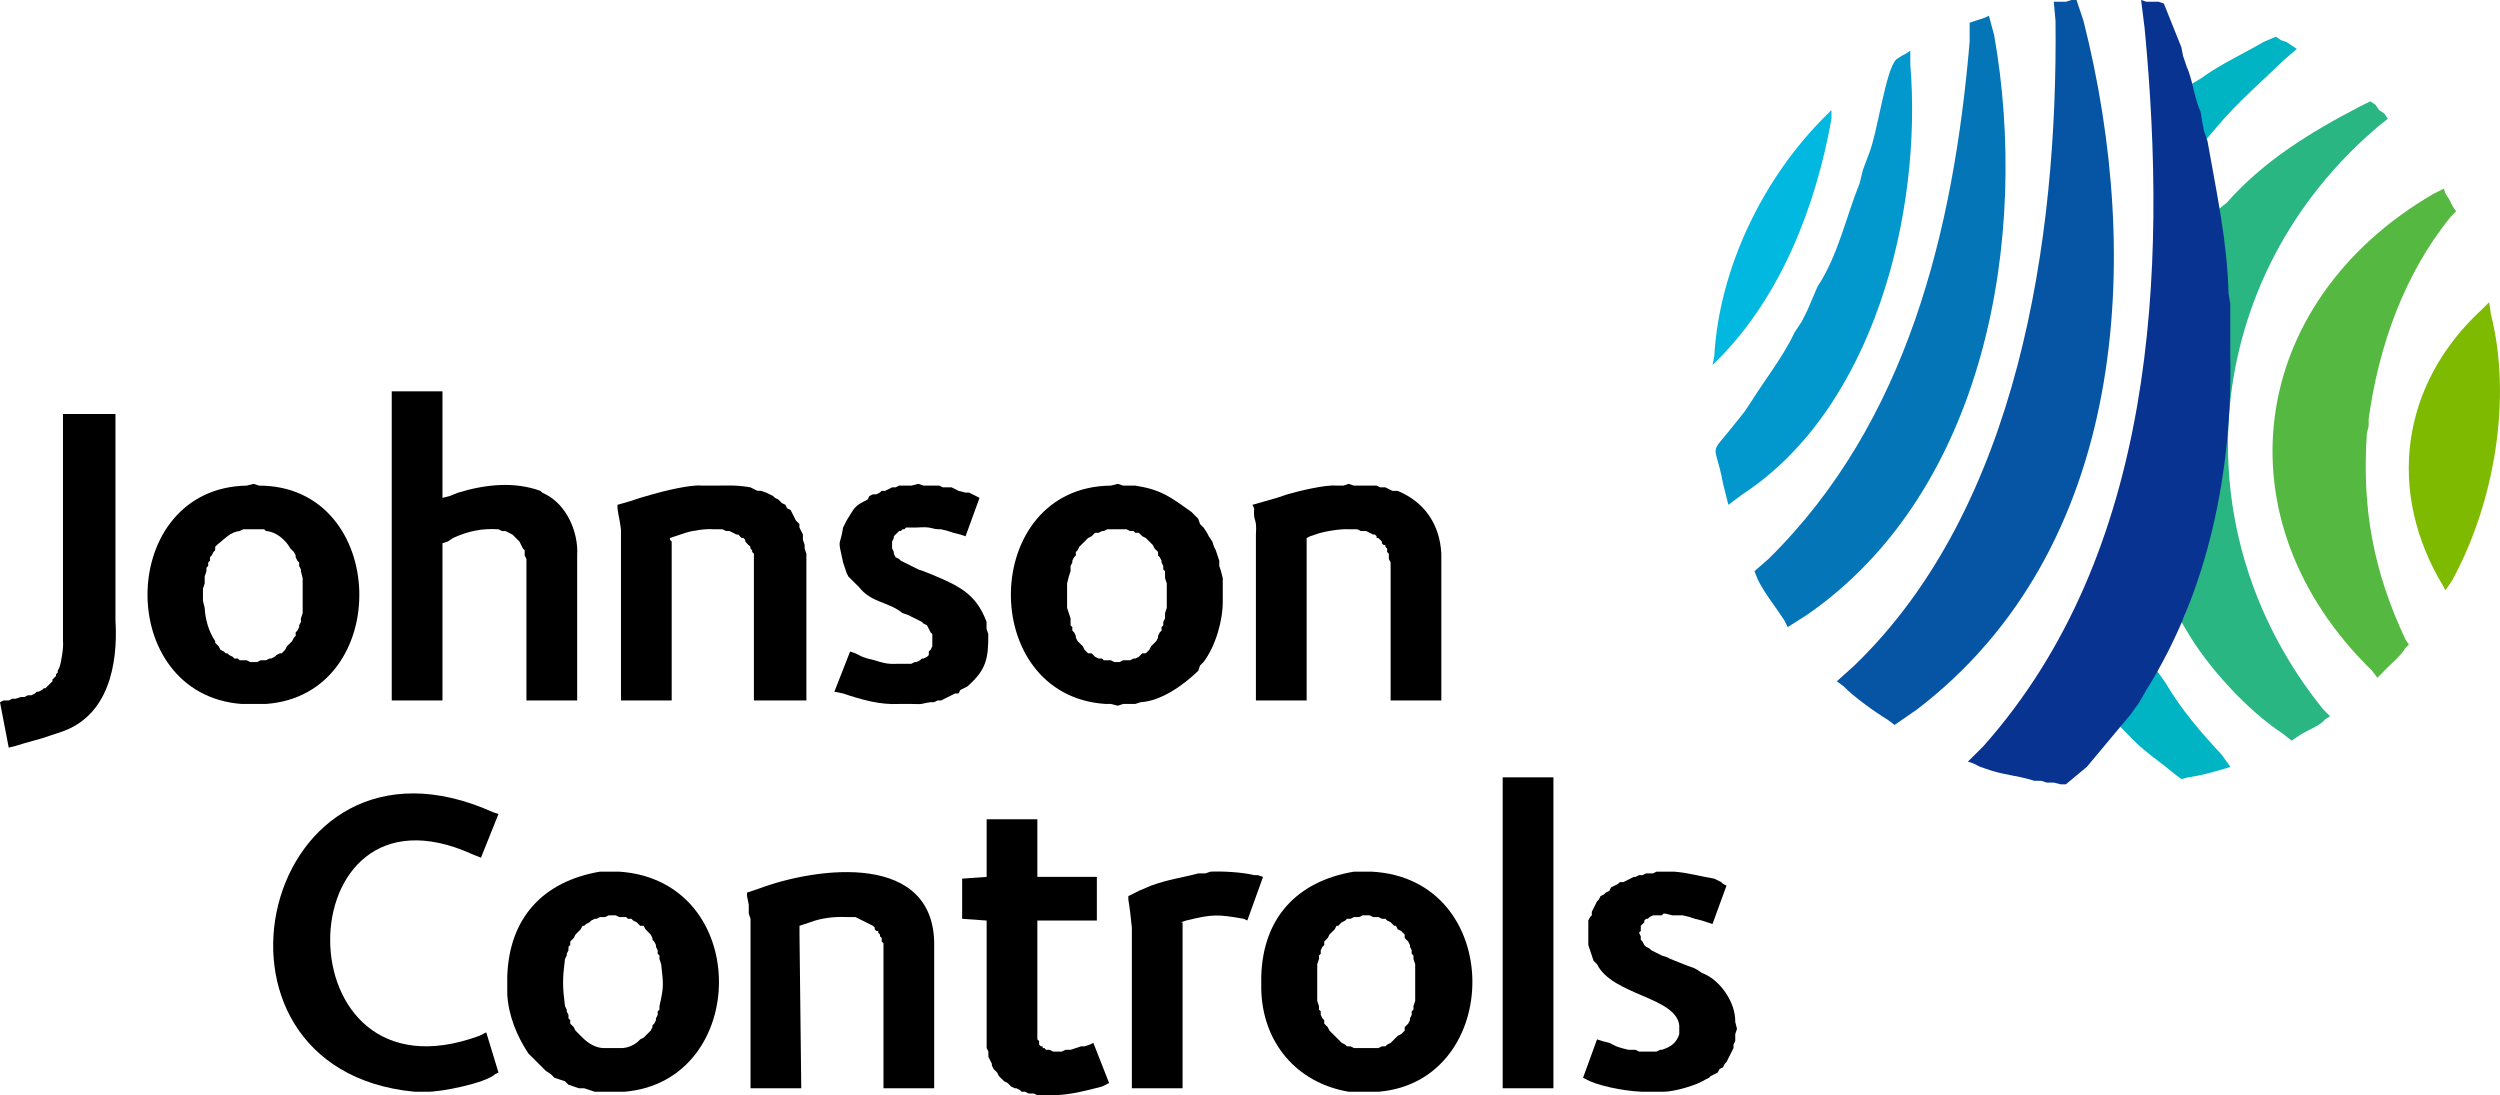 <svg width="105" height="46" viewBox="0 0 105 46" fill="none" xmlns="http://www.w3.org/2000/svg">
<path fill-rule="evenodd" clip-rule="evenodd" d="M17.703 45.853H17.409C7.486 44.904 10.976 29.736 20.715 34.115L20.936 34.188L20.201 36.023L19.834 35.876C11.927 32.292 11.731 46.591 20.128 43.506L20.422 43.359L20.936 45.047L20.789 45.12C20.382 45.495 18.481 45.874 17.923 45.853H17.703Z" fill="black"/>
<path fill-rule="evenodd" clip-rule="evenodd" d="M25.713 38.444H25.566L25.419 38.517H25.199L25.052 38.59H24.978L24.831 38.664L24.758 38.737L24.611 38.81L24.537 38.884H24.464L24.39 39.03L24.17 39.251L24.097 39.397L23.95 39.544V39.691L23.876 39.764V39.911L23.803 40.058V40.131L23.729 40.278C23.622 41.134 23.623 41.407 23.729 42.258L23.803 42.405V42.479L23.876 42.625V42.772L23.95 42.846V42.992L24.023 43.066L24.097 43.139L24.17 43.286L24.244 43.359L24.317 43.432L24.39 43.506L24.464 43.579C24.699 43.814 25.01 44.011 25.346 44.019H26.154C26.422 43.994 26.693 43.877 26.889 43.653L27.035 43.579L27.109 43.506L27.182 43.432L27.256 43.359L27.329 43.286L27.403 43.139V43.066L27.476 42.992L27.55 42.846V42.772L27.623 42.625V42.479L27.697 42.405V42.258C27.896 41.394 27.856 41.324 27.77 40.498L27.697 40.278V40.131L27.623 40.058V39.911L27.55 39.764V39.691L27.476 39.544L27.403 39.471V39.397L27.329 39.251L27.109 39.03L27.035 38.884H26.889L26.742 38.737L26.595 38.664L26.521 38.59H26.374L26.301 38.517H26.007L25.86 38.444H25.713ZM25.713 45.853H24.978L24.758 45.78L24.537 45.707H24.317L24.097 45.633L23.876 45.56L23.729 45.413L23.509 45.34L23.288 45.267L23.142 45.12L22.921 44.973L22.774 44.826L22.186 44.239C21.698 43.491 21.349 42.635 21.305 41.745V41.011C21.384 38.567 22.79 37.02 25.199 36.609H26.007C31.609 36.988 31.504 45.414 26.227 45.853H25.713Z" fill="black"/>
<path fill-rule="evenodd" clip-rule="evenodd" d="M37.106 45.706V39.617L37.032 39.544V39.397L36.959 39.324V39.25L36.885 39.177V39.103H36.812L36.738 39.03V38.957L36.665 38.883L35.93 38.517H35.563C35.062 38.491 34.485 38.556 34.02 38.737L33.8 38.81L33.579 38.883V39.25L33.653 45.706H31.522V38.59L31.448 38.37V38.003L31.375 37.636V37.489L31.816 37.343C34.365 36.378 39.314 35.77 39.236 39.764V45.706H37.106Z" fill="black"/>
<path fill-rule="evenodd" clip-rule="evenodd" d="M44.157 46H43.569L43.422 45.927H43.202L43.055 45.853H42.908L42.835 45.78L42.688 45.706H42.614L42.467 45.633L42.32 45.486L42.173 45.413L42.1 45.34L42.026 45.266L41.953 45.193L41.88 45.046L41.806 44.973L41.733 44.9L41.659 44.753V44.679L41.512 44.386V44.166L41.439 44.019V38.663L40.41 38.59V36.903L41.439 36.829V34.408H43.569V36.829H46.068V38.663H43.569V43.652L43.643 43.726V43.872L43.716 43.946H43.79V44.019H43.863L43.937 44.093H44.084L44.231 44.166H44.598L44.745 44.093H44.965L45.186 44.019L45.406 43.946H45.553L45.774 43.872L45.92 43.799L46.582 45.486L46.288 45.633C45.591 45.815 45.016 45.968 44.304 46H44.157Z" fill="black"/>
<path fill-rule="evenodd" clip-rule="evenodd" d="M52.387 38.663L52.24 38.59C51.13 38.396 50.929 38.392 49.815 38.663L49.595 38.737H49.668V45.707H47.538V38.957C47.496 38.562 47.456 38.167 47.391 37.783V37.636L47.831 37.416L48.346 37.196C49.09 36.926 49.628 36.87 50.33 36.683H50.623L50.844 36.609C51.37 36.586 52.183 36.633 52.681 36.756H52.828L53.048 36.829L52.387 38.663Z" fill="black"/>
<path fill-rule="evenodd" clip-rule="evenodd" d="M57.381 38.444H57.234L57.087 38.517H56.867L56.72 38.59H56.573L56.499 38.664L56.352 38.737L56.205 38.884H56.132L56.059 39.03L55.985 39.104L55.838 39.251L55.765 39.397L55.618 39.544V39.691L55.544 39.764L55.471 39.911V40.058L55.397 40.131V40.278L55.324 40.498V42.038L55.397 42.258V42.405L55.471 42.479V42.625L55.544 42.772L55.618 42.846V42.992L55.691 43.066L55.765 43.139L55.838 43.286L55.911 43.359L55.985 43.432L56.059 43.506L56.132 43.579L56.352 43.799L56.499 43.873L56.573 43.946H56.72L56.867 44.019H57.895L58.042 43.946H58.189L58.263 43.873L58.41 43.799L58.63 43.579L58.703 43.506L58.85 43.432L58.924 43.359L58.997 43.286V43.139L59.071 43.066L59.144 42.992L59.218 42.846V42.772L59.291 42.625V42.479L59.365 42.405V42.258L59.438 42.038V40.498L59.365 40.278V40.131L59.291 40.058V39.911L59.218 39.764V39.691L59.144 39.544L58.997 39.397V39.251L58.85 39.104L58.703 39.03L58.63 38.884H58.556L58.41 38.737L58.263 38.664L58.189 38.59H58.042L57.895 38.517H57.675L57.528 38.444H57.381ZM57.381 45.853H56.646C54.432 45.48 53.008 43.749 52.973 41.525V41.011C53.041 38.555 54.467 37.014 56.867 36.609H57.601C63.238 36.894 63.17 45.418 57.895 45.853H57.381Z" fill="black"/>
<path fill-rule="evenodd" clip-rule="evenodd" d="M65.244 45.707V32.648H63.113V45.707H65.244Z" fill="black"/>
<path fill-rule="evenodd" clip-rule="evenodd" d="M69.427 45.853H69.207C68.543 45.878 67.37 45.669 66.782 45.413L66.488 45.267L67.076 43.653L67.296 43.726L67.59 43.799L67.884 43.946L68.105 44.019L68.398 44.093H68.692L68.839 44.166H69.574L69.721 44.093H69.794C70.165 43.973 70.41 43.814 70.529 43.432V43.066C70.396 41.872 67.716 41.803 67.076 40.498L66.929 40.351L66.709 39.691V38.664L66.782 38.517L66.856 38.444V38.297L67.076 37.857L67.15 37.783L67.223 37.636L67.37 37.563L67.443 37.49L67.59 37.416L67.664 37.27L67.958 37.123L68.031 37.05H68.178L68.619 36.83H68.692L68.839 36.756H68.986L69.133 36.683H69.427L69.574 36.609H70.309C70.908 36.653 71.433 36.812 71.999 36.903L72.293 37.05L72.366 37.123L72.513 37.196L71.925 38.81L71.705 38.737L71.484 38.664L71.191 38.59L70.97 38.517L70.676 38.444H70.235L69.942 38.37H69.868L69.794 38.444H69.427L69.28 38.517L69.207 38.59H69.133L69.06 38.664V38.737L68.913 38.884V39.104L68.839 39.177L68.913 39.324V39.471L68.986 39.544L69.06 39.691L69.133 39.764L69.28 39.837L69.354 39.911L69.648 40.058L69.794 40.131L70.015 40.204L70.162 40.278L70.897 40.571L71.117 40.645L71.264 40.718L71.484 40.865C72.261 41.153 72.9 42.118 72.88 42.919L72.954 43.212L72.88 43.432V43.726L72.807 43.873V44.019L72.513 44.606L72.439 44.68L72.366 44.826L72.219 44.9L72.146 45.046L71.999 45.12L71.852 45.193L71.778 45.267L71.631 45.34C71.252 45.589 70.3 45.855 69.868 45.853H69.427Z" fill="black"/>
<path fill-rule="evenodd" clip-rule="evenodd" d="M2.351 30.814L2.131 30.887C1.649 31.063 1.146 31.166 0.661 31.327L0.367 31.401L0 29.493L0.147 29.42H0.367L0.514 29.346H0.661L0.882 29.273H1.029L1.176 29.2H1.322L1.469 29.126L1.543 29.053H1.616L1.763 28.98L1.837 28.906H1.91L1.984 28.833L2.057 28.759L2.131 28.686L2.204 28.613V28.539L2.351 28.393V28.319L2.425 28.246V28.172L2.498 28.026C2.578 27.788 2.677 27.177 2.645 26.925V17.388H4.849V26.045C4.965 27.91 4.552 30.073 2.572 30.74L2.351 30.814Z" fill="black"/>
<path fill-rule="evenodd" clip-rule="evenodd" d="M10.654 22.23H10.213L10.067 22.303C9.672 22.343 9.443 22.63 9.111 22.89L9.038 22.963V23.11L8.965 23.183L8.891 23.33L8.818 23.404V23.55L8.744 23.624V23.77L8.671 23.844V23.991L8.597 24.211V24.504L8.524 24.724V25.238L8.597 25.531C8.62 26.013 8.766 26.527 9.038 26.925V26.999L9.111 27.072L9.185 27.145L9.258 27.292L9.405 27.365L9.479 27.439H9.552L9.626 27.512L9.773 27.585L9.846 27.659H9.993L10.067 27.732H10.361L10.507 27.806H10.801L10.948 27.732H11.169L11.316 27.659H11.389L11.536 27.585L11.61 27.512L11.756 27.439H11.83L11.977 27.292L12.05 27.145L12.124 27.072L12.197 26.999L12.271 26.925L12.344 26.779L12.418 26.705V26.558L12.491 26.485L12.565 26.338V26.265L12.638 26.118V25.971L12.712 25.751V24.284L12.638 23.991V23.917L12.565 23.77V23.624L12.491 23.55L12.418 23.404V23.33L12.344 23.183L12.271 23.11L12.197 23.037C11.985 22.655 11.581 22.326 11.169 22.303L11.095 22.23H10.654ZM10.654 29.566H10.14C4.773 29.152 4.917 20.497 10.361 20.396L10.654 20.322L10.875 20.396C16.351 20.394 16.541 29.18 11.169 29.566H10.654Z" fill="black"/>
<path fill-rule="evenodd" clip-rule="evenodd" d="M22.11 29.42V23.478L22.037 23.331V23.111L21.963 23.038L21.817 22.744L21.523 22.451L21.229 22.304H21.082L20.935 22.23C20.238 22.184 19.657 22.308 19.025 22.597L18.804 22.744L18.584 22.817V29.42H16.453V16.435H18.584V20.91L18.878 20.837L19.245 20.69C20.385 20.345 21.584 20.213 22.698 20.616L22.772 20.69L22.919 20.763C23.811 21.217 24.302 22.367 24.241 23.331V29.42H22.11Z" fill="black"/>
<path fill-rule="evenodd" clip-rule="evenodd" d="M31.664 29.419V23.256L31.591 23.183V23.11L31.517 23.036V22.963C31.134 22.623 31.416 22.77 31.224 22.596H31.15L31.003 22.449H30.93L30.636 22.302H30.489L30.342 22.229H29.974C29.656 22.201 29.1 22.279 28.799 22.376L28.579 22.449L28.358 22.523L28.138 22.596V22.669L28.211 22.743V29.419H26.081V22.449C26.11 22.148 25.969 21.675 25.934 21.349V21.202L26.448 21.055L26.889 20.909L27.403 20.762C27.843 20.631 29.008 20.347 29.46 20.395H29.974C30.619 20.4 30.883 20.361 31.517 20.468L31.811 20.615H31.958L32.179 20.689L32.473 20.835L32.546 20.909L32.693 20.982L32.84 21.129L32.987 21.202L33.06 21.349L33.207 21.422L33.428 21.862L33.575 22.009V22.156L33.722 22.449V22.669L33.795 22.889V23.036L33.868 23.256V29.419H31.664Z" fill="black"/>
<path fill-rule="evenodd" clip-rule="evenodd" d="M37.982 29.566H37.761C36.951 29.61 36.177 29.383 35.41 29.126L35.043 29.053L35.704 27.365L35.925 27.439L36.218 27.585L36.439 27.659L36.733 27.732C37.4 27.945 37.415 27.867 38.055 27.879H38.276L38.423 27.806H38.496L38.643 27.732L38.717 27.659H38.79L38.937 27.585L39.01 27.512V27.365L39.084 27.292L39.157 27.145V26.632L39.084 26.558L38.937 26.265L38.79 26.192L38.717 26.118L38.57 26.045L38.129 25.825L37.908 25.751C37.302 25.261 36.596 25.325 36.072 24.651L35.631 24.211L35.557 24.064L35.41 23.624C35.163 22.501 35.272 23.049 35.41 22.156L35.557 21.863C35.899 21.33 35.845 21.267 36.439 20.983L36.512 20.836L36.659 20.762H36.806L36.953 20.689L37.027 20.616H37.174L37.468 20.469H37.614L37.761 20.396H38.276L38.57 20.322L38.79 20.396H39.451L39.598 20.469H39.966L40.26 20.616L40.553 20.689H40.7L41.141 20.909L40.553 22.523L40.333 22.45L40.039 22.377L39.819 22.303L39.525 22.23C39.054 22.235 39.214 22.105 38.496 22.156H38.055L37.982 22.23H37.908L37.835 22.303H37.761L37.688 22.377L37.614 22.45L37.541 22.523V22.597L37.468 22.743V23.037L37.541 23.183V23.257L37.614 23.404L37.761 23.477L37.835 23.55L38.57 23.917L38.79 23.991L39.157 24.137C40.268 24.607 40.995 24.931 41.435 26.118V26.412L41.508 26.632C41.515 27.68 41.417 28.138 40.627 28.833L40.48 28.906L40.333 28.979L40.26 29.126H40.112L39.525 29.42H39.378L39.231 29.493H39.084C38.686 29.542 38.839 29.593 38.276 29.566H37.982Z" fill="black"/>
<path fill-rule="evenodd" clip-rule="evenodd" d="M46.948 22.23H46.507L46.36 22.303H46.287L46.14 22.377H45.993L45.92 22.45L45.846 22.523L45.699 22.597L45.332 22.963L45.258 23.11L45.185 23.183V23.33L45.111 23.404L45.038 23.55V23.624L44.964 23.77V23.991L44.891 24.211L44.818 24.504V25.531L44.964 25.971V26.265L45.038 26.338V26.485L45.111 26.558L45.185 26.705V26.779L45.258 26.925L45.332 26.999L45.405 27.072L45.479 27.145L45.552 27.292L45.699 27.439H45.846L45.92 27.512L45.993 27.585L46.14 27.659H46.287L46.36 27.732H46.654L46.801 27.806H47.022L47.169 27.732H47.462L47.609 27.659H47.683L47.83 27.585L47.977 27.439H48.124L48.271 27.292L48.344 27.145L48.418 27.072L48.491 26.999L48.565 26.925L48.638 26.779V26.705L48.712 26.558L48.785 26.485V26.338L48.858 26.265V26.118L48.932 25.971V25.751L49.005 25.531V24.504L48.932 24.284V23.991L48.858 23.917V23.77L48.785 23.624V23.55L48.712 23.404L48.638 23.33V23.183L48.565 23.11L48.491 23.037L48.418 22.89L48.124 22.597L47.977 22.523L47.83 22.377H47.683L47.609 22.303H47.462L47.316 22.23H46.948ZM46.948 29.64L46.654 29.566H46.434C41.029 29.217 41.163 20.449 46.654 20.396L46.948 20.322L47.169 20.396H47.683C48.781 20.567 49.166 20.882 50.034 21.496L50.181 21.643L50.328 21.79L50.401 22.01L50.548 22.156L50.695 22.377L50.769 22.523L50.916 22.743L50.989 22.963L51.063 23.11L51.209 23.55V23.77L51.283 23.991L51.356 24.284V25.238C51.364 26.057 51.056 27.136 50.548 27.806L50.401 27.952L50.328 28.172C49.721 28.759 48.785 29.444 47.903 29.493L47.683 29.566H47.169L46.948 29.64Z" fill="black"/>
<path fill-rule="evenodd" clip-rule="evenodd" d="M58.406 29.42V23.624L58.332 23.477V23.257L58.259 23.183V23.037L58.185 22.963V22.89H58.112L58.038 22.817V22.743L57.892 22.597H57.818V22.523L57.745 22.45H57.671L57.377 22.303H57.157L57.01 22.23H56.642C56.329 22.199 55.529 22.331 55.246 22.45L55.026 22.523L54.879 22.597V29.42H52.748V22.45C52.801 21.7 52.63 21.972 52.675 21.349L52.602 21.203L53.63 20.909L54.071 20.762C54.511 20.632 55.676 20.348 56.128 20.396H56.422L56.642 20.322L56.863 20.396H57.818L57.965 20.469H58.185L58.479 20.616H58.7C59.843 21.087 60.474 22.039 60.536 23.257V29.42H58.406Z" fill="black"/>
<path fill-rule="evenodd" clip-rule="evenodd" d="M100.287 4.989L100.14 4.768L99.919 4.622L99.773 4.402L99.552 4.255L99.111 4.475C97.049 5.547 95.075 6.753 93.528 8.51L93.16 8.804L93.307 9.39C93.992 15.167 93.792 20.342 91.764 25.824L91.617 26.118L91.838 26.485C92.705 27.997 94.423 29.872 95.879 30.813L96.246 31.107L96.466 30.96C96.888 30.657 97.425 30.503 97.642 30.226L97.862 30.08L97.568 29.786C91.464 22.215 92.445 11.585 99.919 5.282L100.287 4.989Z" fill="#29B683"/>
<path fill-rule="evenodd" clip-rule="evenodd" d="M96.467 2.055L96.026 1.761L95.806 1.688L95.585 1.541L95.071 1.761C94.189 2.277 93.255 2.697 92.426 3.302L92.059 3.522L92.132 3.815C92.279 4.402 92.426 4.989 92.573 5.576L92.646 5.87L93.087 5.356C93.952 4.315 94.985 3.433 95.953 2.495L96.467 2.055Z" fill="#00B4C3"/>
<path fill-rule="evenodd" clip-rule="evenodd" d="M91.618 32.721L91.912 32.648C92.552 32.55 92.838 32.451 93.455 32.281L93.676 32.208L93.308 31.694C92.441 30.764 91.604 29.793 90.957 28.686L90.59 28.173L90.369 28.466C90.208 29.061 89.495 29.775 89.267 30.227L89.047 30.521L89.341 30.814C89.976 31.522 90.607 31.9 91.325 32.501L91.618 32.721Z" fill="#00B4C3"/>
<path fill-rule="evenodd" clip-rule="evenodd" d="M104.545 12.691L104.251 12.985C100.825 16.134 100.207 20.665 102.635 24.65L102.708 24.797L103.002 24.357C104.751 21.144 105.521 16.764 104.619 13.205L104.545 12.691Z" fill="#7DBA00"/>
<path fill-rule="evenodd" clip-rule="evenodd" d="M99.483 17.901V17.607C99.897 14.556 100.977 11.502 102.936 9.097L103.156 8.877L103.009 8.657L102.862 8.363L102.715 8.143L102.642 7.923L102.201 8.143C94.353 12.719 93.14 21.86 99.63 28.172L99.85 28.465L100.071 28.245C100.347 27.937 100.841 27.552 101.026 27.218L101.173 27.071L101.026 26.851C99.682 23.986 99.194 21.361 99.409 18.194L99.483 17.901Z" fill="#55B841"/>
<path fill-rule="evenodd" clip-rule="evenodd" d="M76.922 4.622L76.701 4.842C74.058 7.453 72.209 11.253 71.999 14.967L71.926 15.334L72.146 15.113C74.806 12.453 76.272 8.636 76.922 4.989V4.622Z" fill="#01B8E0"/>
<path fill-rule="evenodd" clip-rule="evenodd" d="M80.233 2.128L80.012 2.275L79.865 2.348L79.645 2.495C79.188 2.923 78.855 5.638 78.469 6.53L78.249 7.117L78.102 7.704C77.52 9.144 77.204 10.72 76.339 12.032L75.898 13.059L75.677 13.5L75.384 13.94C74.888 14.991 74.162 15.894 73.547 16.875L73.253 17.315L72.959 17.681C71.698 19.292 72.016 18.416 72.371 20.323L72.592 21.203L73.18 20.763C78.691 17.166 80.746 8.928 80.233 2.715V2.128Z" fill="#0298CD"/>
<path fill-rule="evenodd" clip-rule="evenodd" d="M93.673 13.206V12.766L93.6 12.325C93.541 10.107 93.1 8.122 92.718 5.943L92.571 5.502L92.498 5.136L92.424 4.695C92.19 4.208 92.07 3.276 91.836 2.788L91.689 2.348L91.616 1.981L90.881 0.147L90.661 0.073H90.147L89.926 0L90.073 1.174C91.053 11.425 90.508 23.226 83.314 31.327L82.652 31.988L82.873 32.061L83.167 32.208L83.387 32.281C84.165 32.567 84.678 32.549 85.444 32.794H85.738L85.959 32.868H86.252L86.546 32.941H86.767L87.648 32.208L89.485 30.007L89.853 29.493L90.147 28.98C92.764 24.795 93.767 19.778 93.673 14.893V13.206Z" fill="#083390"/>
<path fill-rule="evenodd" clip-rule="evenodd" d="M87.214 0H86.994L86.773 0.073H86.259L86.332 0.88C86.43 10.041 84.785 21.296 77.883 27.952L77.148 28.613L77.442 28.833C77.843 29.257 78.77 29.922 79.279 30.227L79.573 30.447L80.528 29.787C89.35 23.02 90.028 10.853 87.508 0.88L87.214 0Z" fill="#0655A4"/>
<path fill-rule="evenodd" clip-rule="evenodd" d="M83.533 0.66L83.386 0.734L82.725 0.954V1.761C82.049 9.65 80.113 17.736 74.275 23.477L73.688 23.991L73.834 24.357C74.143 24.965 74.569 25.476 74.936 26.045L75.084 26.338L75.892 25.825C83.413 20.623 85.252 9.929 83.753 1.467L83.533 0.66Z" fill="#0475B7"/>
</svg>
